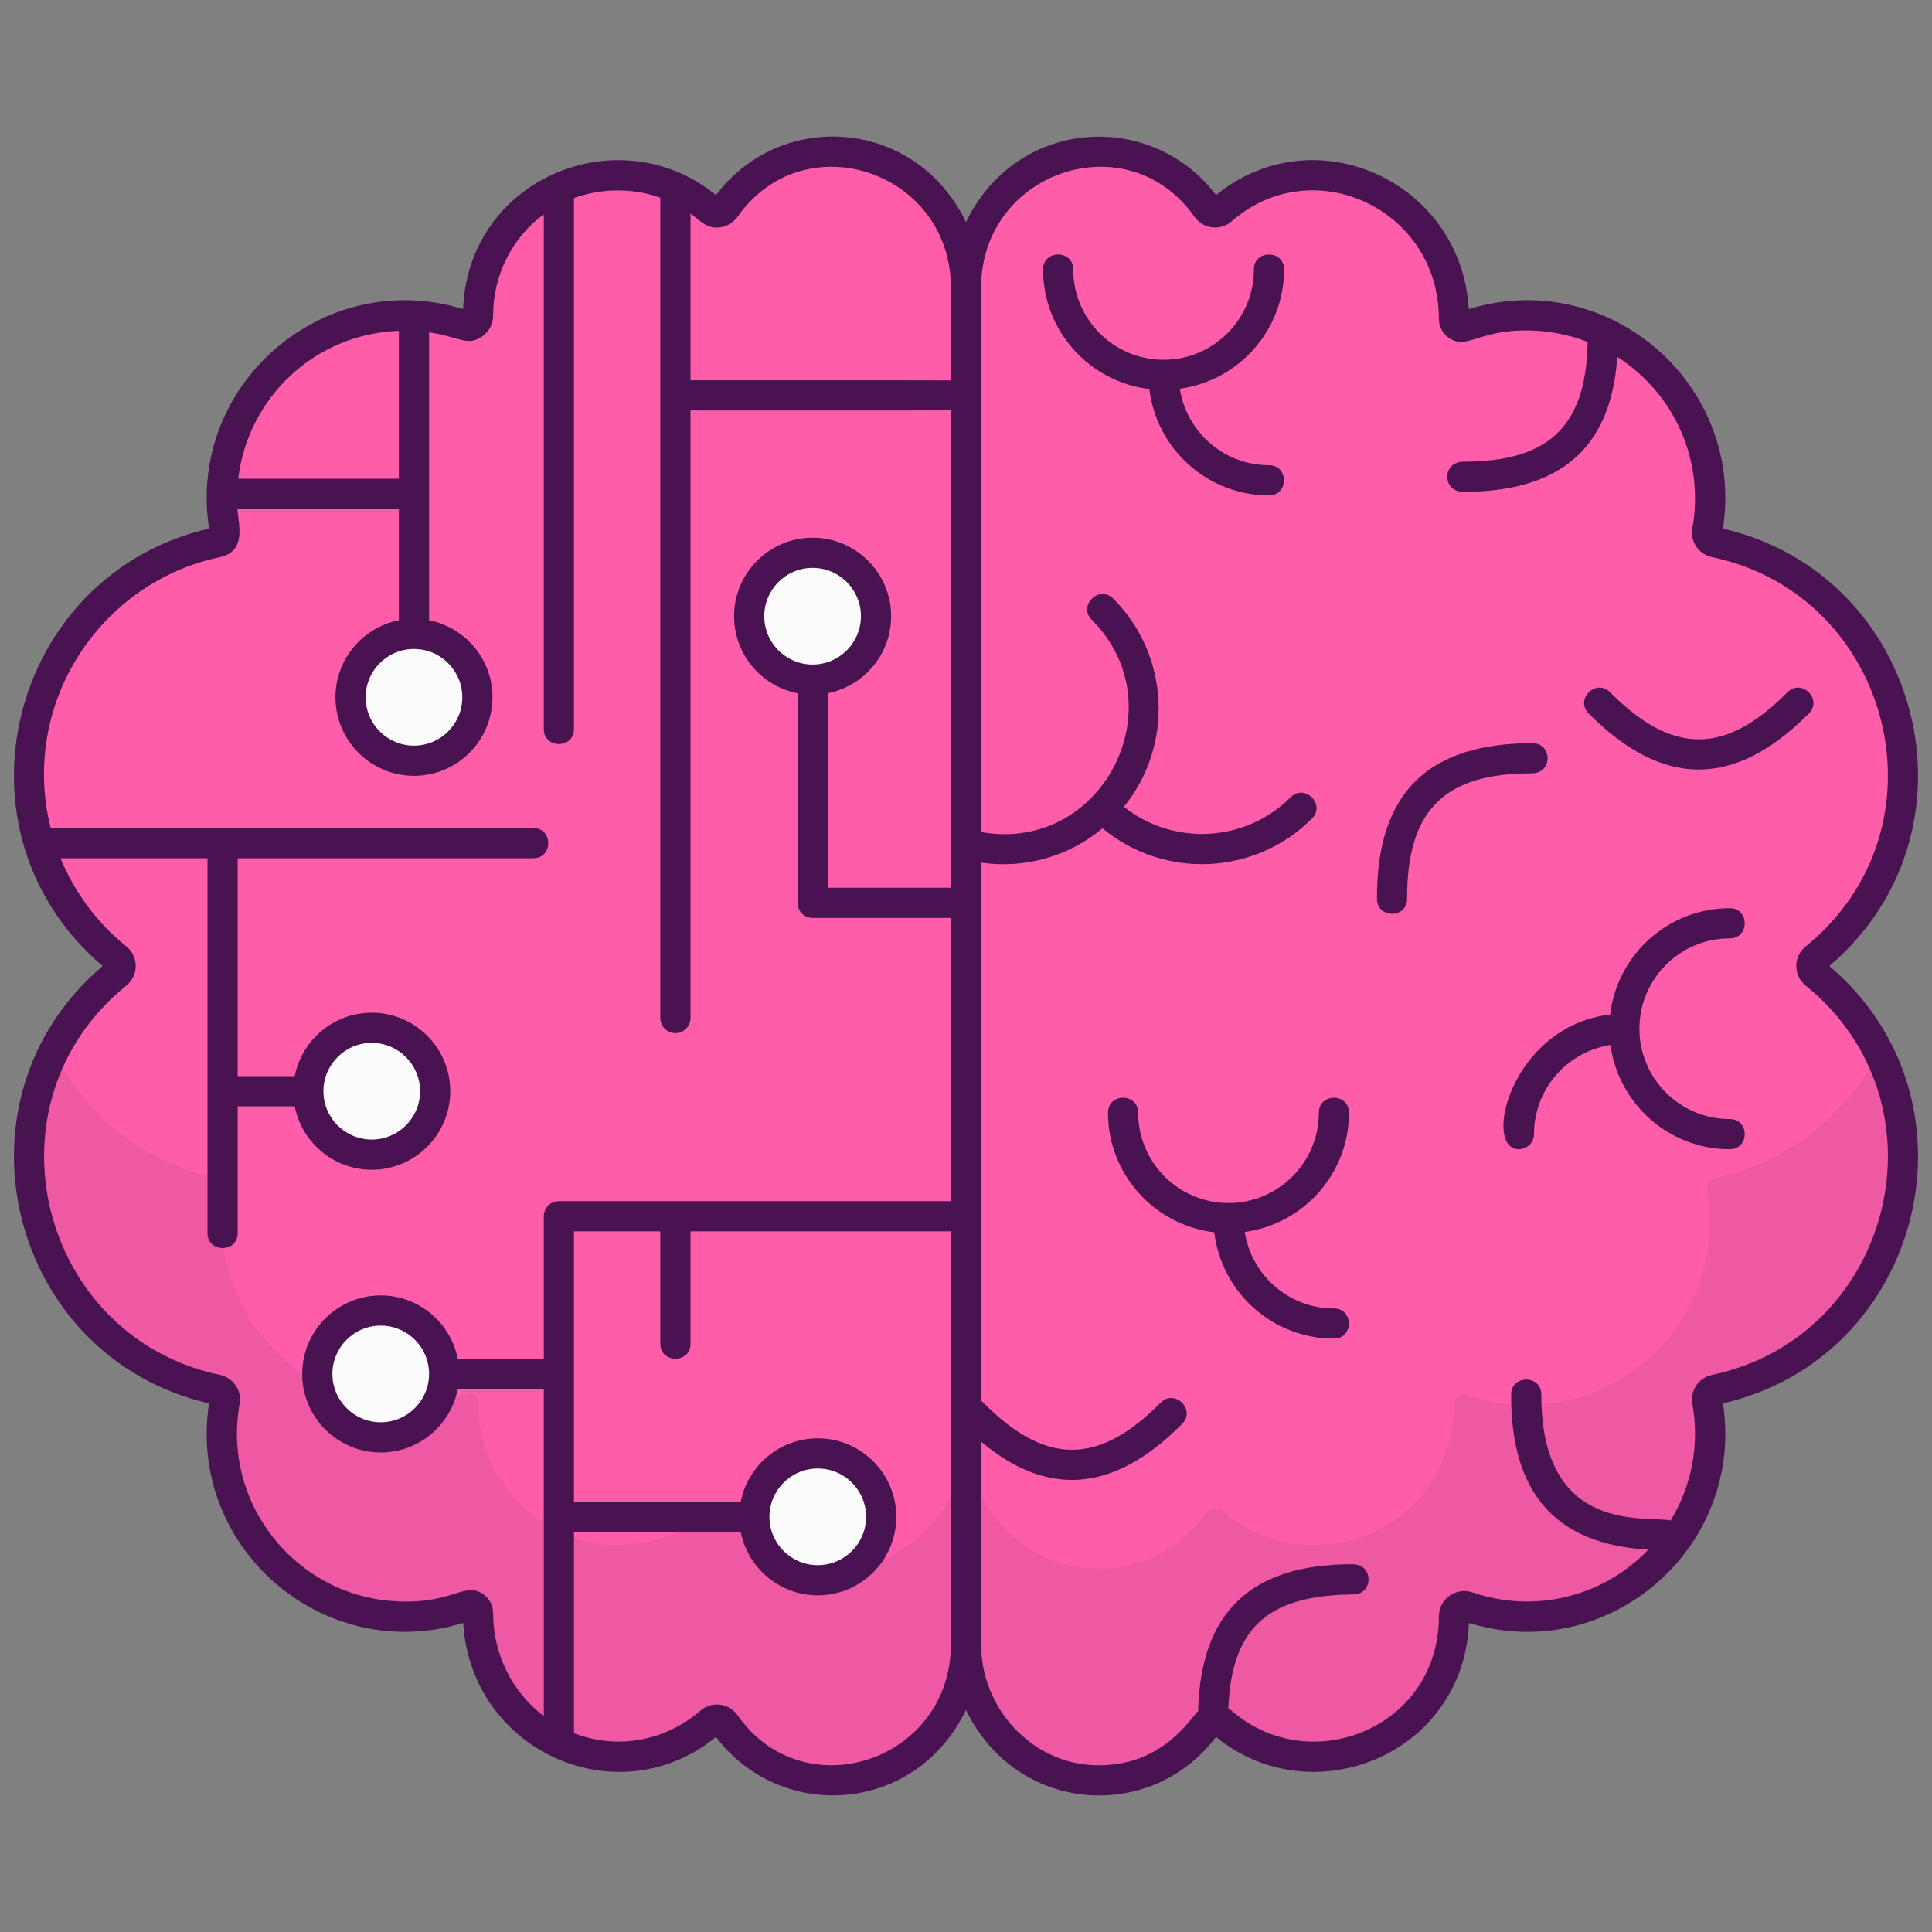 <svg width="200" height="200" viewBox="0 0 200 200" fill="none" xmlns="http://www.w3.org/2000/svg">
<rect x="0" y="0" width="200" height="200" fill="#808080" stroke="none"/>
<g clip-path="url(#clip0_1_12)">
<path d="M97.914 22.352C95.602 18.532 91.547 15.891 86.82 15.712C81.961 15.524 77.641 17.876 75.07 21.54C74.711 22.055 73.992 22.141 73.523 21.727C70.086 18.727 65.234 17.313 60.086 18.657C53.781 20.305 49.484 26.149 49.484 32.673C49.484 33.29 48.984 33.735 48.422 33.735C48.297 33.735 48.18 33.712 48.055 33.673C45.711 32.868 43.164 32.509 40.508 32.704C32.117 33.321 25.039 39.556 23.352 47.806C22.852 50.282 22.859 52.688 23.265 54.954C23.367 55.509 22.984 56.032 22.43 56.149C11.328 58.485 2.992 68.329 2.992 80.134C2.992 87.829 6.547 94.704 12.101 99.196C12.617 99.61 12.617 100.391 12.101 100.806C9.391 102.993 7.148 105.759 5.57 108.915C3.922 112.212 2.992 115.931 2.992 119.868C2.992 131.673 11.328 141.516 22.43 143.852C22.984 143.97 23.367 144.493 23.265 145.048C22.859 147.313 22.852 149.72 23.352 152.196C25.039 160.446 32.117 166.681 40.508 167.298C43.281 167.501 45.945 167.095 48.367 166.22C48.914 166.016 49.484 166.415 49.484 166.993V167.009C49.484 175.048 55.891 181.821 63.93 181.852C67.602 181.868 70.961 180.509 73.523 178.274C73.992 177.86 74.711 177.946 75.07 178.462C77.641 182.126 81.961 184.477 86.82 184.29C91.937 184.095 96.258 181.016 98.445 176.688C99.47 174.683 100.003 172.463 100 170.212V29.79C100 27.095 99.242 24.532 97.914 22.352Z" fill="#EF59A3"/>
<path d="M187.898 100.806C187.778 100.709 187.681 100.586 187.614 100.447C187.547 100.308 187.512 100.155 187.512 100.001C187.512 99.846 187.547 99.694 187.614 99.555C187.681 99.415 187.778 99.293 187.898 99.196C193.453 94.704 197.008 87.829 197.008 80.134C197.008 68.329 188.672 58.485 177.57 56.149C177.016 56.032 176.633 55.509 176.734 54.954C177.141 52.688 177.148 50.282 176.648 47.806C174.961 39.556 167.883 33.321 159.492 32.704C156.719 32.501 154.055 32.907 151.633 33.782C151.086 33.985 150.516 33.587 150.516 33.009V32.993C150.516 24.954 144.109 18.18 136.07 18.149C132.398 18.134 129.039 19.493 126.477 21.727C126.008 22.141 125.289 22.055 124.93 21.54C122.359 17.876 118.039 15.524 113.18 15.712C105.75 15.993 100 22.36 100 29.79V170.212C100 177.641 105.75 184.009 113.18 184.29C118.039 184.477 122.359 182.126 124.93 178.462C125.289 177.946 126.008 177.86 126.477 178.274C129.914 181.274 134.766 182.688 139.914 181.345C146.219 179.696 150.516 173.852 150.516 167.329C150.516 166.712 151.016 166.266 151.578 166.266C151.703 166.266 151.82 166.29 151.945 166.329C154.289 167.134 156.836 167.493 159.492 167.298C167.883 166.681 174.961 160.446 176.648 152.196C177.148 149.72 177.141 147.313 176.734 145.048C176.633 144.493 177.016 143.97 177.57 143.852C188.672 141.516 197.008 131.673 197.008 119.868C197.008 115.931 196.078 112.212 194.43 108.915C192.858 105.776 190.631 103.01 187.898 100.806Z" fill="#EF59A3"/>
<path d="M97.914 22.352C95.602 18.532 91.547 15.891 86.82 15.712C81.961 15.524 77.641 17.876 75.07 21.54C74.711 22.055 73.992 22.141 73.523 21.727C70.086 18.727 65.234 17.313 60.086 18.657C53.781 20.305 49.484 26.149 49.484 32.673C49.484 33.29 48.984 33.735 48.422 33.735C48.297 33.735 48.18 33.712 48.055 33.673C45.711 32.868 43.164 32.509 40.508 32.704C32.117 33.321 25.039 39.556 23.352 47.806C22.852 50.282 22.859 52.688 23.265 54.954C23.367 55.509 22.984 56.032 22.43 56.149C11.328 58.485 2.992 68.329 2.992 80.134C2.992 87.829 6.547 94.704 12.101 99.196C12.617 99.61 12.617 100.391 12.101 100.805C9.391 102.993 7.148 105.759 5.57 108.915C8.867 115.501 15.031 120.391 22.43 121.946C22.984 122.063 23.367 122.587 23.265 123.141C22.859 125.407 22.852 127.813 23.352 130.29C25.039 138.54 32.117 144.774 40.508 145.391C43.281 145.595 45.945 145.188 48.367 144.313C48.914 144.11 49.484 144.509 49.484 145.087V145.102C49.484 153.141 55.891 159.915 63.93 159.946C67.602 159.962 70.961 158.602 73.523 156.368C73.992 155.954 74.711 156.04 75.07 156.555C77.641 160.22 81.961 162.571 86.82 162.384C91.937 162.188 96.258 159.11 98.445 154.782C99.47 152.777 100.003 150.557 100 148.305V29.79C100 27.095 99.242 24.532 97.914 22.352Z" fill="#FF5CAA"/>
<path d="M187.898 100.805C187.778 100.709 187.681 100.586 187.614 100.447C187.547 100.308 187.512 100.155 187.512 100.001C187.512 99.846 187.547 99.694 187.614 99.555C187.681 99.415 187.778 99.293 187.898 99.196C193.453 94.704 197.008 87.829 197.008 80.134C197.008 68.329 188.672 58.485 177.57 56.149C177.016 56.032 176.633 55.509 176.734 54.954C177.141 52.688 177.148 50.282 176.648 47.806C174.961 39.556 167.883 33.321 159.492 32.704C156.719 32.501 154.055 32.907 151.633 33.782C151.086 33.985 150.516 33.587 150.516 33.009V32.993C150.516 24.954 144.109 18.18 136.07 18.149C132.398 18.134 129.039 19.493 126.477 21.727C126.008 22.141 125.289 22.055 124.93 21.54C122.359 17.876 118.039 15.524 113.18 15.712C105.75 15.993 100 22.36 100 29.79V148.305C100 155.735 105.75 162.102 113.18 162.384C118.039 162.571 122.359 160.22 124.93 156.555C125.289 156.04 126.008 155.954 126.477 156.368C129.914 159.368 134.766 160.782 139.914 159.438C146.219 157.79 150.516 151.946 150.516 145.423C150.516 144.805 151.016 144.36 151.578 144.36C151.703 144.36 151.82 144.384 151.945 144.423C154.289 145.227 156.836 145.587 159.492 145.391C167.883 144.774 174.961 138.54 176.648 130.29C177.148 127.813 177.141 125.407 176.734 123.141C176.633 122.587 177.016 122.063 177.57 121.946C184.969 120.391 191.133 115.501 194.43 108.915C192.858 105.776 190.631 103.01 187.898 100.805Z" fill="#FF5CAA"/>
<path d="M84.12 70.356C87.747 70.356 90.687 67.416 90.687 63.789C90.687 60.163 87.747 57.223 84.12 57.223C80.494 57.223 77.554 60.163 77.554 63.789C77.554 67.416 80.494 70.356 84.12 70.356Z" fill="#FBFBFB"/>
<path d="M42.854 78.751C46.48 78.751 49.42 75.811 49.42 72.184C49.42 68.558 46.48 65.618 42.854 65.618C39.227 65.618 36.287 68.558 36.287 72.184C36.287 75.811 39.227 78.751 42.854 78.751Z" fill="#FBFBFB"/>
<path d="M38.483 119.528C42.109 119.528 45.049 116.588 45.049 112.962C45.049 109.335 42.109 106.395 38.483 106.395C34.856 106.395 31.916 109.335 31.916 112.962C31.916 116.588 34.856 119.528 38.483 119.528Z" fill="#FBFBFB"/>
<path d="M39.413 148.797C43.04 148.797 45.98 145.857 45.98 142.23C45.98 138.604 43.04 135.664 39.413 135.664C35.787 135.664 32.847 138.604 32.847 142.23C32.847 145.857 35.787 148.797 39.413 148.797Z" fill="#FBFBFB"/>
<path d="M84.655 163.588C88.282 163.588 91.222 160.648 91.222 157.021C91.222 153.395 88.282 150.455 84.655 150.455C81.029 150.455 78.089 153.395 78.089 157.021C78.089 160.648 81.029 163.588 84.655 163.588Z" fill="#FBFBFB"/>
<path d="M21.586 56.344C21.68 56.891 21.297 57.407 20.75 57.524C17.203 58.266 13.945 59.782 11.141 61.884C14.07 59.251 17.633 57.321 21.586 56.344Z" fill="#FF5CAA"/>
<path d="M189.373 100.001C205.771 86.074 199.053 59.479 178.356 54.721C180.66 39.774 166.447 27.554 152.048 31.999C151.263 18.736 136.066 11.896 125.879 20.192C119.13 11.284 105.167 12.219 100 23.002C94.87 12.296 80.938 11.193 74.121 20.192C64.175 12.073 48.487 18.342 47.935 31.995C33.544 27.57 19.338 39.772 21.643 54.722C0.948 59.48 -5.773 86.072 10.626 100.002C-5.772 113.929 0.946 140.524 21.643 145.282C19.339 160.229 33.552 172.449 47.952 168.004C48.736 181.262 63.928 188.109 74.12 179.811C80.863 188.712 94.83 187.787 99.999 177.001C105.127 187.7 119.062 188.81 125.878 179.811C135.823 187.929 151.512 181.662 152.064 168.008C166.548 172.463 180.646 160.136 178.356 145.281C199.051 140.524 205.772 113.932 189.373 100.001ZM41.292 34.25V49.559H24.66C25.659 41.162 32.594 34.554 41.292 34.25ZM42.855 67.181C45.614 67.181 47.858 69.425 47.858 72.185C47.858 74.944 45.614 77.189 42.855 77.189C40.095 77.189 37.851 74.944 37.851 72.185C37.851 69.425 40.095 67.181 42.855 67.181ZM98.438 170.209C98.438 182.269 83.248 187.389 76.348 177.562C76.138 177.262 75.867 177.009 75.553 176.821C75.24 176.633 74.89 176.512 74.526 176.468C74.163 176.424 73.794 176.457 73.444 176.565C73.094 176.673 72.771 176.854 72.496 177.095C69.057 180.101 64.07 181.233 59.418 179.418V158.584H76.681C77.412 162.321 80.708 165.15 84.655 165.15C89.138 165.15 92.784 161.504 92.784 157.021C92.784 152.539 89.138 148.893 84.655 148.893C80.708 148.893 77.412 151.722 76.681 155.459H59.418V127.464H68.355V139.105C68.355 141.169 71.48 141.172 71.48 139.105V127.464H98.323C98.362 127.464 98.398 127.456 98.437 127.453L98.438 170.209ZM79.651 157.022C79.651 154.263 81.896 152.018 84.655 152.018C87.415 152.018 89.659 154.263 89.659 157.022C89.659 159.782 87.415 162.026 84.655 162.026C81.896 162.026 79.651 159.782 79.651 157.022ZM98.438 91.91C98.399 91.907 98.362 91.899 98.323 91.899H85.684V71.764C89.42 71.033 92.25 67.738 92.25 63.79C92.25 59.308 88.604 55.661 84.121 55.661C79.638 55.661 75.992 59.307 75.992 63.789C75.992 67.737 78.822 71.033 82.559 71.764V93.461C82.559 93.876 82.723 94.273 83.016 94.566C83.309 94.859 83.707 95.024 84.121 95.024H98.323C98.362 95.024 98.399 95.015 98.438 95.012V124.351C98.399 124.348 98.362 124.339 98.323 124.339H57.855C57.441 124.339 57.044 124.504 56.751 124.797C56.458 125.09 56.293 125.488 56.293 125.902V140.668H47.388C46.656 136.931 43.36 134.101 39.413 134.101C34.931 134.101 31.284 137.747 31.284 142.23C31.284 146.713 34.931 150.359 39.413 150.359C43.361 150.359 46.657 147.529 47.388 143.793H56.292V177.657C54.656 176.404 53.332 174.79 52.422 172.941C51.512 171.092 51.042 169.058 51.048 166.997C51.048 166.217 50.668 165.484 50.03 165.037C48.014 163.622 46.857 166.192 40.621 165.737C30.481 164.996 22.966 155.561 24.804 145.325C25.053 143.938 24.153 142.621 22.753 142.326C4.075 138.394 -2.042 114.257 13.084 102.022C13.386 101.779 13.629 101.471 13.796 101.121C13.963 100.771 14.05 100.389 14.05 100.001C14.05 99.614 13.963 99.231 13.796 98.881C13.629 98.531 13.386 98.224 13.084 97.98C10.079 95.558 7.733 92.416 6.265 88.846H21.48V127.648C21.48 129.712 24.605 129.715 24.605 127.648V114.525H30.508C31.239 118.261 34.534 121.091 38.482 121.091C42.964 121.091 46.611 117.445 46.611 112.962C46.611 108.479 42.965 104.833 38.482 104.833C34.534 104.833 31.238 107.663 30.508 111.4H24.605V88.846H55.205C57.269 88.846 57.272 85.721 55.205 85.721H5.248C2.028 72.843 10.363 60.285 22.754 57.677C25.587 57.082 24.671 54.192 24.577 52.684H41.292V64.21C37.555 64.941 34.726 68.237 34.726 72.184C34.726 76.666 38.372 80.313 42.855 80.313C47.337 80.313 50.983 76.667 50.983 72.184C50.983 68.236 48.154 64.94 44.417 64.21V34.409C47.577 34.866 48.396 35.916 49.952 34.805C50.291 34.562 50.567 34.242 50.758 33.87C50.948 33.499 51.048 33.088 51.048 32.671C51.044 28.407 53.074 24.549 56.293 22.182V75.475C56.293 77.539 59.418 77.542 59.418 75.475V20.503C62.149 19.518 65.372 19.394 68.355 20.465V105.386C68.355 105.8 68.52 106.197 68.813 106.49C69.106 106.783 69.504 106.948 69.918 106.948C70.332 106.948 70.73 106.783 71.023 106.49C71.316 106.197 71.48 105.8 71.48 105.386V42.492C71.723 42.492 98.196 42.498 98.438 42.48V91.91ZM84.12 68.793C81.361 68.793 79.116 66.549 79.116 63.789C79.116 61.03 81.361 58.785 84.12 58.785C86.88 58.785 89.124 61.03 89.124 63.789C89.124 66.549 86.88 68.793 84.12 68.793ZM44.417 142.231C44.417 144.99 42.173 147.235 39.413 147.235C36.654 147.235 34.409 144.99 34.409 142.231C34.409 139.471 36.655 137.227 39.413 137.227C42.172 137.227 44.417 139.471 44.417 142.231ZM33.48 112.962C33.48 110.203 35.724 107.958 38.483 107.958C41.243 107.958 43.487 110.203 43.487 112.962C43.487 115.721 41.243 117.966 38.483 117.966C35.724 117.966 33.48 115.721 33.48 112.962ZM98.438 39.378C98.196 39.36 71.723 39.366 71.48 39.366V22.111C72.534 22.865 73.131 23.707 74.523 23.535C74.886 23.491 75.237 23.371 75.551 23.182C75.866 22.994 76.137 22.741 76.348 22.441C83.243 12.619 98.438 17.721 98.438 29.794V39.378ZM177.246 142.326C175.846 142.62 174.946 143.938 175.195 145.325C175.948 149.493 175.145 153.793 172.938 157.408C170.691 156.824 159.505 159.097 159.558 144.369C159.565 142.305 156.44 142.29 156.433 144.358C156.397 154.476 160.935 159.853 170.626 160.421C168.336 162.819 165.407 164.509 162.186 165.294C158.965 166.079 155.587 165.924 152.451 164.849C150.732 164.261 148.951 165.525 148.952 167.332C148.959 178.889 135.598 184.172 127.504 177.095C127.396 177.005 127.281 176.924 127.159 176.852C127.488 168.019 131.793 165.137 140.119 165.053C142.152 165.053 142.267 161.928 140.005 161.928C129.561 161.928 124.283 166.814 124.03 177.136C123.249 177.85 120.284 183 113.24 182.732C106.801 182.488 101.562 176.87 101.562 170.21V149.238C108.366 154.956 115.227 154.612 122.373 147.407C123.826 145.941 121.61 143.737 120.154 145.207C113.611 151.803 108.149 151.605 101.794 145.206C101.723 145.135 101.645 145.071 101.562 145.014V89.297C103.789 89.624 106.06 89.477 108.226 88.865C110.392 88.253 112.404 87.191 114.131 85.747C120.502 91.04 129.919 90.638 135.81 84.746C137.273 83.284 135.059 81.076 133.601 82.536C128.891 87.246 121.437 87.569 116.343 83.519C121.488 77.193 121.119 67.844 115.235 61.96C113.777 60.5 111.563 62.708 113.026 64.169C121.927 73.071 114.099 88.373 101.562 86.133V29.794C101.562 17.734 116.751 12.614 123.652 22.441C123.861 22.741 124.132 22.994 124.446 23.182C124.759 23.37 125.11 23.491 125.473 23.535C125.836 23.579 126.205 23.546 126.555 23.438C126.905 23.33 127.228 23.149 127.503 22.908C135.904 15.565 148.959 21.639 148.951 33.005C148.951 33.785 149.33 34.518 149.969 34.965C151.978 36.376 153.175 33.809 159.377 34.265C161.082 34.394 162.758 34.776 164.349 35.4C164.205 44.403 160.05 47.79 151.491 47.79C149.26 47.79 149.258 50.915 151.491 50.915C161.066 50.915 166.761 46.797 167.419 36.948C173.377 40.757 176.442 47.733 175.194 54.677C174.945 56.064 175.845 57.382 177.245 57.676C195.923 61.608 202.041 85.746 186.914 97.98C186.612 98.224 186.369 98.531 186.202 98.881C186.035 99.231 185.948 99.614 185.948 100.001C185.948 100.389 186.035 100.771 186.202 101.121C186.369 101.471 186.612 101.779 186.914 102.022C202.056 114.268 195.909 138.397 177.246 142.326Z" fill="#491352"/>
<path d="M139.649 115.186C139.649 113.122 136.524 113.119 136.524 115.186C136.524 120.342 132.329 124.537 127.173 124.537C122.017 124.537 117.822 120.342 117.822 115.186C117.822 113.122 114.697 113.119 114.697 115.186C114.697 121.567 119.516 126.838 125.704 127.567C126.434 133.755 131.704 138.574 138.085 138.574C140.149 138.574 140.152 135.449 138.085 135.449C133.419 135.449 129.551 132.009 128.856 127.534C134.94 126.708 139.649 121.493 139.649 115.186ZM132.928 27.894C132.928 25.83 129.803 25.827 129.803 27.894C129.803 33.05 125.608 37.245 120.452 37.245C115.295 37.245 111.101 33.05 111.101 27.894C111.101 25.83 107.976 25.827 107.976 27.894C107.976 34.275 112.795 39.545 118.983 40.275C119.713 46.463 124.983 51.282 131.364 51.282C133.428 51.282 133.431 48.157 131.364 48.157C126.698 48.157 122.83 44.717 122.135 40.241C128.22 39.415 132.928 34.2 132.928 27.894ZM179.061 97.142C181.125 97.142 181.128 94.017 179.061 94.017C172.68 94.017 167.41 98.836 166.68 105.024C156.395 106.238 153.406 118.968 157.235 118.968C157.65 118.968 158.047 118.803 158.34 118.51C158.633 118.217 158.798 117.82 158.798 117.406C158.798 112.739 162.238 108.871 166.713 108.177C167.54 114.26 172.756 118.968 179.062 118.968C181.126 118.968 181.129 115.843 179.062 115.843C173.906 115.843 169.711 111.648 169.711 106.492C169.711 101.336 173.906 97.142 179.061 97.142ZM187.254 73.862C188.707 72.396 186.492 70.192 185.035 71.662C178.492 78.258 173.031 78.06 166.675 71.661C165.223 70.195 163.001 72.396 164.458 73.862C172.032 81.49 179.481 81.699 187.254 73.862ZM158.659 76.934C148.026 76.934 142.494 81.865 142.54 93.053C142.549 95.12 145.673 95.106 145.665 93.04C145.627 83.725 149.677 80.058 158.538 80.058C160.803 80.058 160.682 76.941 158.659 76.934Z" fill="#491352"/>
</g>
<defs>
<clipPath id="clip0_1_12">
<rect width="200" height="200" fill="white"/>
</clipPath>
</defs>
</svg>
